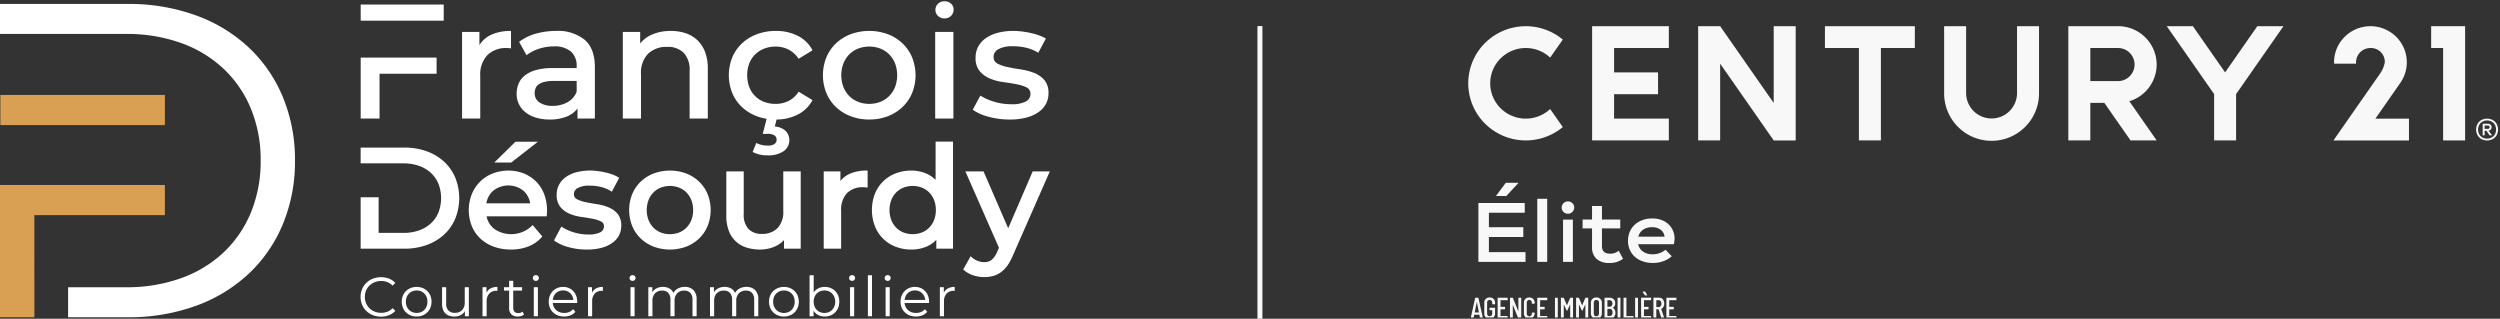 <svg xmlns="http://www.w3.org/2000/svg" xmlns:xlink="http://www.w3.org/1999/xlink" width="504" height="64.26" viewBox="0 0 504 64.26">
  <rect x="0" y="0" width="504" height="64.26" fill="#333333" stroke="none"/>
  <defs>
    <clipPath id="clip-path">
      <rect id="Rectangle_692" data-name="Rectangle 692" width="212" height="64" transform="translate(0 -0.26)" fill="none"/>
    </clipPath>
    <clipPath id="clip-path-2">
      <rect id="Rectangle_688" data-name="Rectangle 688" width="208" height="59" fill="#f8f8f8"/>
    </clipPath>
  </defs>
  <g id="Group_12" data-name="Group 12" transform="translate(-196 -8046.74)">
    <line id="Line_462" data-name="Line 462" y2="59" transform="translate(450 8052)" fill="none" stroke="#f8f8f8" stroke-width="1"/>
    <g id="Logo" transform="translate(196 8047)">
      <path id="Path_67657" data-name="Path 67657" d="M6.919,92.782H0V119.44H6.93v-6.08l-.008-14.5H33.239v-6.08Z" transform="translate(0 -55.744)" fill="#d9a053"/>
      <rect id="Rectangle_689" data-name="Rectangle 689" width="33.164" height="6.08" transform="translate(0.074 18.879)" fill="#d9a053"/>
      <g id="Group_9" data-name="Group 9">
        <g id="Group_8" data-name="Group 8" clip-path="url(#clip-path)">
          <path id="Path_67658" data-name="Path 67658" d="M57.041,20.148a28.854,28.854,0,0,0-6.872-10.015,30.961,30.961,0,0,0-10.69-6.5,39.617,39.617,0,0,0-13.788-2.3H0V7.38H25.331A32.358,32.358,0,0,1,36.56,9.23a24.526,24.526,0,0,1,8.579,5.233,23.261,23.261,0,0,1,5.479,8.076A27.017,27.017,0,0,1,52.55,32.915a27.013,27.013,0,0,1-1.932,10.376,23.241,23.241,0,0,1-5.479,8.076A24.5,24.5,0,0,1,36.56,56.6a32.339,32.339,0,0,1-11.229,1.85h-11.6V64.5H25.691a39.608,39.608,0,0,0,13.788-2.3,30.955,30.955,0,0,0,10.69-6.5,28.858,28.858,0,0,0,6.872-10.015,32.859,32.859,0,0,0,2.426-12.768,32.863,32.863,0,0,0-2.426-12.767" transform="translate(0 -0.8)" fill="#fff"/>
          <path id="Path_67659" data-name="Path 67659" d="M180.432,1.64h16.737V4.89H180.432Zm0,10.7h15.3v3.25h-11.5v9.028h-3.8Z" transform="translate(-107.717 -0.983)" fill="#fff"/>
          <path id="Path_67660" data-name="Path 67660" d="M234.811,32.571h-3.667V15.105h3.5v2.659a5.424,5.424,0,0,1,2.484-2.134,9.485,9.485,0,0,1,3.884-.722v3.513c-.156-.021-.3-.038-.434-.049s-.267-.016-.4-.016a5.327,5.327,0,0,0-3.934,1.428A5.707,5.707,0,0,0,234.811,24Z" transform="translate(-137.992 -8.932)" fill="#fff"/>
          <path id="Path_67661" data-name="Path 67661" d="M265.079,32.769a9.311,9.311,0,0,1-2.734-.378,6.275,6.275,0,0,1-2.1-1.067,4.644,4.644,0,0,1-1.8-3.743,5.27,5.27,0,0,1,.384-2.019,4.184,4.184,0,0,1,1.234-1.641,6.225,6.225,0,0,1,2.25-1.116,12.228,12.228,0,0,1,3.4-.41h4.834V22a3.759,3.759,0,0,0-1.15-2.922,4.97,4.97,0,0,0-3.451-1.051,9.681,9.681,0,0,0-3,.476,7.913,7.913,0,0,0-2.5,1.3l-1.5-2.692a9.853,9.853,0,0,1,3.334-1.642,14.723,14.723,0,0,1,4.1-.558,8.524,8.524,0,0,1,5.785,1.789q2.05,1.791,2.05,5.5V32.571h-3.5V30.536a5,5,0,0,1-2.2,1.642,9,9,0,0,1-3.434.591m5.468-7.781h-4.668a7.357,7.357,0,0,0-1.867.2,3.376,3.376,0,0,0-1.167.525,1.714,1.714,0,0,0-.6.788,2.76,2.76,0,0,0-.167.952,2.179,2.179,0,0,0,.967,1.871,4.524,4.524,0,0,0,2.667.689,6.01,6.01,0,0,0,2.968-.722,4.12,4.12,0,0,0,1.867-2.134Z" transform="translate(-154.29 -8.933)" fill="#fff"/>
          <path id="Path_67662" data-name="Path 67662" d="M321.259,14.909a9.27,9.27,0,0,1,2.967.459,6.31,6.31,0,0,1,2.368,1.412,6.412,6.412,0,0,1,1.55,2.38,9.45,9.45,0,0,1,.55,3.4V32.572h-3.668V22.985a5.021,5.021,0,0,0-1.184-3.66,4.5,4.5,0,0,0-3.351-1.2,5.3,5.3,0,0,0-3.834,1.379,5.487,5.487,0,0,0-1.433,4.137v8.93h-3.667V15.106h3.5v2.33a6.225,6.225,0,0,1,2.6-1.888,9.62,9.62,0,0,1,3.6-.64" transform="translate(-185.998 -8.933)" fill="#fff"/>
          <path id="Path_67663" data-name="Path 67663" d="M376.623,29.026a5.813,5.813,0,0,1-2.6.591,6.451,6.451,0,0,1-2.284-.394,5.106,5.106,0,0,1-1.817-1.149,5.333,5.333,0,0,1-1.2-1.822,6.937,6.937,0,0,1,0-4.826,5.164,5.164,0,0,1,1.2-1.806,5.435,5.435,0,0,1,1.817-1.149,6.215,6.215,0,0,1,2.284-.41,5.679,5.679,0,0,1,2.6.607,5.354,5.354,0,0,1,2.034,1.855l2.8-1.707a6.787,6.787,0,0,0-2.968-2.922,9.636,9.636,0,0,0-4.434-.985,10.654,10.654,0,0,0-3.8.657,9.039,9.039,0,0,0-3,1.839,8.225,8.225,0,0,0-1.967,2.823,9.671,9.671,0,0,0,0,7.223,8.229,8.229,0,0,0,1.967,2.823,9.032,9.032,0,0,0,3,1.839,9.88,9.88,0,0,0,1.96.511l-.793,3.035h.967a2.442,2.442,0,0,1,1.4.312.981.981,0,0,1,.433.837,1.068,1.068,0,0,1-.417.886,2.268,2.268,0,0,1-1.384.329,5.143,5.143,0,0,1-2.3-.525l-.733,1.806a6.262,6.262,0,0,0,3.034.689,5.5,5.5,0,0,0,3.184-.821,2.706,2.706,0,0,0,.467-4.071,3.475,3.475,0,0,0-2.217-.92l.359-1.415a9.437,9.437,0,0,0,4.275-1,6.924,6.924,0,0,0,2.968-2.906l-2.8-1.707a5.147,5.147,0,0,1-2.034,1.871" transform="translate(-217.656 -8.933)" fill="#fff"/>
          <path id="Path_67664" data-name="Path 67664" d="M420.994,32.769a10.311,10.311,0,0,1-3.717-.657,8.878,8.878,0,0,1-2.967-1.839,8.33,8.33,0,0,1-1.951-2.823,9.666,9.666,0,0,1,0-7.223A8.328,8.328,0,0,1,414.31,17.4a8.878,8.878,0,0,1,2.967-1.839,10.9,10.9,0,0,1,7.452,0,8.921,8.921,0,0,1,2.951,1.839,8.339,8.339,0,0,1,1.951,2.823,9.67,9.67,0,0,1,0,7.223,8.34,8.34,0,0,1-1.951,2.823,8.921,8.921,0,0,1-2.951,1.839,10.277,10.277,0,0,1-3.734.657m0-3.152a5.994,5.994,0,0,0,2.234-.41,5.17,5.17,0,0,0,1.784-1.165,5.471,5.471,0,0,0,1.184-1.822,6.75,6.75,0,0,0,0-4.761,5.481,5.481,0,0,0-1.184-1.822,5.17,5.17,0,0,0-1.784-1.165,6.283,6.283,0,0,0-4.467,0,5.164,5.164,0,0,0-1.784,1.165,5.482,5.482,0,0,0-1.184,1.822,6.756,6.756,0,0,0,0,4.761,5.472,5.472,0,0,0,1.184,1.822,5.164,5.164,0,0,0,1.784,1.165,5.989,5.989,0,0,0,2.233.41" transform="translate(-245.758 -8.933)" fill="#fff"/>
          <rect id="Rectangle_690" data-name="Rectangle 690" width="3.668" height="17.465" transform="translate(188.536 6.173)" fill="#fff"/>
          <path id="Path_67665" data-name="Path 67665" d="M494.047,32.769a15.859,15.859,0,0,1-4.251-.558,9.838,9.838,0,0,1-3.184-1.412l1.534-2.856a10.9,10.9,0,0,0,2.817,1.247,11.659,11.659,0,0,0,3.351.493,6.074,6.074,0,0,0,3.017-.558,1.726,1.726,0,0,0,.917-1.543,1.362,1.362,0,0,0-.817-1.3,7.779,7.779,0,0,0-2.051-.64q-1.234-.23-2.667-.427a10.381,10.381,0,0,1-2.667-.722A5.4,5.4,0,0,1,488,23a4.077,4.077,0,0,1-.816-2.708,4.613,4.613,0,0,1,.533-2.232,4.952,4.952,0,0,1,1.534-1.691,7.537,7.537,0,0,1,2.4-1.083,12.078,12.078,0,0,1,3.134-.377,14.362,14.362,0,0,1,1.784.115q.916.115,1.784.312a13.656,13.656,0,0,1,1.634.476,7.917,7.917,0,0,1,1.367.64l-1.534,2.856a8.57,8.57,0,0,0-2.534-1.034A11.755,11.755,0,0,0,494.747,18a5.83,5.83,0,0,0-2.968.591,1.761,1.761,0,0,0-.967,1.543,1.444,1.444,0,0,0,.817,1.379,8.112,8.112,0,0,0,2.05.689q1.233.263,2.667.476a11.933,11.933,0,0,1,2.667.706,5.193,5.193,0,0,1,2.05,1.445,3.959,3.959,0,0,1,.817,2.659,4.433,4.433,0,0,1-.55,2.2,4.862,4.862,0,0,1-1.584,1.674,7.89,7.89,0,0,1-2.467,1.051,13.282,13.282,0,0,1-3.234.361" transform="translate(-290.505 -8.933)" fill="#fff"/>
          <path id="Path_67666" data-name="Path 67666" d="M197.2,76.395a10.394,10.394,0,0,0-3.5-2.082,13.2,13.2,0,0,0-4.512-.741h-8.791v3.184h8.619a9.343,9.343,0,0,1,3.156.505,6.94,6.94,0,0,1,2.395,1.423,6.215,6.215,0,0,1,1.522,2.2,8.063,8.063,0,0,1,0,5.762,6.215,6.215,0,0,1-1.522,2.2,6.94,6.94,0,0,1-2.395,1.423,9.343,9.343,0,0,1-3.156.505h-4.992V83.59h-3.626V93.958h8.791a13.2,13.2,0,0,0,4.512-.74,10.394,10.394,0,0,0,3.5-2.082,9.29,9.29,0,0,0,2.268-3.223,11.094,11.094,0,0,0,0-8.295,9.3,9.3,0,0,0-2.268-3.223" transform="translate(-107.694 -44.082)" fill="#fff"/>
          <path id="Path_67667" data-name="Path 67667" d="M256.05,70.644h-4.517l-4.263,4.186h3.419Z" transform="translate(-147.619 -42.328)" fill="#fff"/>
          <path id="Path_67668" data-name="Path 67668" d="M248.087,87.368a7.418,7.418,0,0,0-2.471-1.642,8.73,8.73,0,0,0-6.322.014,7.451,7.451,0,0,0-4.188,4.175,8.814,8.814,0,0,0,0,6.4,7.207,7.207,0,0,0,1.722,2.522,7.893,7.893,0,0,0,2.687,1.64,9.982,9.982,0,0,0,3.493.583,9.455,9.455,0,0,0,3.569-.643,6.842,6.842,0,0,0,2.652-1.88l.1-.113-1.947-2.3-.136.145a6.037,6.037,0,0,1-7.572.655,4.307,4.307,0,0,1-1.589-2.563H250.2l.02-.154c.02-.156.034-.327.045-.513s.014-.345.014-.482a9.175,9.175,0,0,0-.571-3.3,7.317,7.317,0,0,0-1.618-2.551m-1.206,4.384h-8.835a4.282,4.282,0,0,1,1.416-2.569,4.9,4.9,0,0,1,6.028.014,4.206,4.206,0,0,1,1.391,2.555" transform="translate(-139.998 -51.014)" fill="#fff"/>
          <path id="Path_67669" data-name="Path 67669" d="M288.1,92.535a10.323,10.323,0,0,0-2.337-.626c-.813-.123-1.583-.262-2.286-.413a6.754,6.754,0,0,1-1.72-.585,1.088,1.088,0,0,1-.61-1.047,1.363,1.363,0,0,1,.75-1.2,4.831,4.831,0,0,1,2.463-.489,9.873,9.873,0,0,1,2.143.239,7.176,7.176,0,0,1,2.129.88l.16.1,1.486-2.8-.141-.086a7,7,0,0,0-1.209-.573,11.953,11.953,0,0,0-1.428-.421c-.5-.115-1.022-.207-1.554-.275a11.2,11.2,0,0,0-4.3.234,6.639,6.639,0,0,0-2.124.971,4.488,4.488,0,0,0-1.373,1.534,4.248,4.248,0,0,0-.48,2.029,3.767,3.767,0,0,0,.744,2.473,4.844,4.844,0,0,0,1.832,1.351,9.055,9.055,0,0,0,2.343.643c.816.113,1.585.238,2.288.371a6.492,6.492,0,0,1,1.718.541,1.018,1.018,0,0,1,.608.974,1.333,1.333,0,0,1-.706,1.2,5.051,5.051,0,0,1-2.506.461,9.8,9.8,0,0,1-2.834-.422,9.2,9.2,0,0,1-2.381-1.066l-.163-.107-1.482,2.794.121.09a8.65,8.65,0,0,0,2.8,1.259,13.736,13.736,0,0,0,3.709.493,11.521,11.521,0,0,0,2.829-.32,6.943,6.943,0,0,0,2.18-.941,4.4,4.4,0,0,0,1.42-1.52,4.09,4.09,0,0,0,.5-2,3.665,3.665,0,0,0-.745-2.431,4.667,4.667,0,0,0-1.834-1.309" transform="translate(-165.444 -51.01)" fill="#fff"/>
          <path id="Path_67670" data-name="Path 67670" d="M328.828,87.365a7.881,7.881,0,0,0-2.6-1.639,9.46,9.46,0,0,0-6.546,0,7.841,7.841,0,0,0-2.613,1.64,7.471,7.471,0,0,0-1.721,2.52,8.7,8.7,0,0,0,0,6.432,7.479,7.479,0,0,0,1.721,2.52,7.838,7.838,0,0,0,2.613,1.64,9.46,9.46,0,0,0,6.546,0,7.878,7.878,0,0,0,2.6-1.639,7.493,7.493,0,0,0,1.72-2.52,8.7,8.7,0,0,0,0-6.432,7.491,7.491,0,0,0-1.72-2.52m-1.2,5.736a5.382,5.382,0,0,1-.361,2.011,4.629,4.629,0,0,1-.982,1.531,4.29,4.29,0,0,1-1.476.976,5.2,5.2,0,0,1-3.715,0,4.3,4.3,0,0,1-1.476-.976,4.623,4.623,0,0,1-.982-1.531,5.781,5.781,0,0,1,0-4.02,4.633,4.633,0,0,1,.982-1.531,4.3,4.3,0,0,1,1.476-.976,5.172,5.172,0,0,1,3.715,0,4.3,4.3,0,0,1,1.476.976,4.637,4.637,0,0,1,.982,1.531,5.388,5.388,0,0,1,.361,2.01" transform="translate(-187.893 -51.014)" fill="#fff"/>
          <path id="Path_67671" data-name="Path 67671" d="M374.81,93.53a4.716,4.716,0,0,1-1.167,3.482,4.294,4.294,0,0,1-3.135,1.152,3.6,3.6,0,0,1-2.715-.991,4.3,4.3,0,0,1-.956-3.07V85.57h-3.511v8.9a8.538,8.538,0,0,0,.485,3.025,5.518,5.518,0,0,0,3.555,3.41,8.875,8.875,0,0,0,2.769.41,7.34,7.34,0,0,0,2.9-.572,5.68,5.68,0,0,0,1.922-1.334v1.734h3.368V85.57H374.81Z" transform="translate(-216.902 -51.271)" fill="#fff"/>
          <path id="Path_67672" data-name="Path 67672" d="M417.317,85.786a4.953,4.953,0,0,0-1.89,1.456v-1.93h-3.368v15.578h3.511V93.244a4.87,4.87,0,0,1,1.184-3.555,4.407,4.407,0,0,1,3.263-1.192q.165,0,.33.014c.112.009.233.023.364.042l.2.028v-3.44h-.176a8.286,8.286,0,0,0-3.418.645" transform="translate(-245.997 -51.014)" fill="#fff"/>
          <path id="Path_67673" data-name="Path 67673" d="M449.005,78.287a6.055,6.055,0,0,0-2.011-1.333,7.6,7.6,0,0,0-2.867-.542,8.668,8.668,0,0,0-3.18.57,7.271,7.271,0,0,0-4.176,4.118,9.149,9.149,0,0,0,0,6.529,7.24,7.24,0,0,0,4.176,4.133,8.678,8.678,0,0,0,3.18.57,7.8,7.8,0,0,0,3-.571,5.81,5.81,0,0,0,2.024-1.394v1.794h3.368V70.573h-3.511Zm-.3,4.075a5.779,5.779,0,0,1,0,4.02,4.623,4.623,0,0,1-.983,1.531,4.271,4.271,0,0,1-1.475.976,5.192,5.192,0,0,1-3.715,0,4.287,4.287,0,0,1-1.477-.976,4.611,4.611,0,0,1-.982-1.531,5.773,5.773,0,0,1,0-4.02,4.609,4.609,0,0,1,.981-1.531,4.281,4.281,0,0,1,1.477-.976,5.171,5.171,0,0,1,3.715,0,4.281,4.281,0,0,1,1.475.976,4.625,4.625,0,0,1,.982,1.531" transform="translate(-260.39 -42.285)" fill="#fff"/>
          <path id="Path_67674" data-name="Path 67674" d="M495.845,85.569l-4.938,11.465-4.966-11.465h-3.659l6.767,15.4-.342.76a4.409,4.409,0,0,1-1.126,1.665,2.351,2.351,0,0,1-1.5.463,3.657,3.657,0,0,1-1.383-.273,3.822,3.822,0,0,1-1.194-.766l-.164-.156-1.5,2.666.1.093a5.17,5.17,0,0,0,1.887,1.082,7.133,7.133,0,0,0,2.253.367,6.875,6.875,0,0,0,1.768-.22,4.848,4.848,0,0,0,1.565-.742,5.99,5.99,0,0,0,1.347-1.371,10.33,10.33,0,0,0,1.138-2.122l7.4-16.846Z" transform="translate(-287.657 -51.27)" fill="#fff"/>
          <path id="Path_67675" data-name="Path 67675" d="M469.77,3.454a1.812,1.812,0,0,1-1.309-.5,1.631,1.631,0,0,1-.521-1.226A1.633,1.633,0,0,1,468.461.5,1.814,1.814,0,0,1,469.77,0a1.87,1.87,0,0,1,1.309.475,1.558,1.558,0,0,1,.521,1.2,1.725,1.725,0,0,1-.509,1.264,1.778,1.778,0,0,1-1.321.513" transform="translate(-279.358 0)" fill="#fff"/>
          <path id="Path_67676" data-name="Path 67676" d="M184.487,146.715a4.351,4.351,0,0,1-1.636-.3,3.982,3.982,0,0,1-1.3-.83,3.815,3.815,0,0,1-.862-1.259,4.173,4.173,0,0,1,0-3.176,3.823,3.823,0,0,1,.862-1.259,3.965,3.965,0,0,1,1.305-.83,4.63,4.63,0,0,1,3.255-.011,3.329,3.329,0,0,1,1.266.869l-.549.546a3.017,3.017,0,0,0-1.053-.713,3.4,3.4,0,0,0-1.244-.223,3.457,3.457,0,0,0-1.311.245,3.23,3.23,0,0,0-1.047.674,3.039,3.039,0,0,0-.689,1.014,3.423,3.423,0,0,0,0,2.552,3.028,3.028,0,0,0,.689,1.014,3.224,3.224,0,0,0,1.047.674,3.458,3.458,0,0,0,1.311.245,3.391,3.391,0,0,0,1.244-.223,2.957,2.957,0,0,0,1.053-.724l.549.546a3.366,3.366,0,0,1-1.271.875,4.357,4.357,0,0,1-1.619.3" transform="translate(-107.683 -83.14)" fill="#fff"/>
          <path id="Path_67677" data-name="Path 67677" d="M203.977,149.624a3.153,3.153,0,0,1-1.2-.223,2.9,2.9,0,0,1-.952-.618,2.769,2.769,0,0,1-.627-.947,3.329,3.329,0,0,1,0-2.4,2.788,2.788,0,0,1,.627-.942,2.907,2.907,0,0,1,.952-.618,3.34,3.34,0,0,1,2.4,0,2.907,2.907,0,0,1,.952.618,2.783,2.783,0,0,1,.627.942,3.329,3.329,0,0,1,0,2.4,2.764,2.764,0,0,1-.627.947,2.9,2.9,0,0,1-.952.618,3.152,3.152,0,0,1-1.2.223m0-.724a2.284,2.284,0,0,0,.868-.162,1.986,1.986,0,0,0,.689-.463,2.121,2.121,0,0,0,.454-.719,2.515,2.515,0,0,0,.162-.919,2.549,2.549,0,0,0-.162-.931,2.062,2.062,0,0,0-.454-.713,2.04,2.04,0,0,0-.689-.457,2.291,2.291,0,0,0-.868-.161,2.258,2.258,0,0,0-.857.161,2.037,2.037,0,0,0-.689.457,2.129,2.129,0,0,0-.459.713,2.468,2.468,0,0,0-.168.931,2.435,2.435,0,0,0,.168.919,2.191,2.191,0,0,0,.459.719,1.983,1.983,0,0,0,.689.463,2.25,2.25,0,0,0,.857.162" transform="translate(-119.981 -86.072)" fill="#fff"/>
          <path id="Path_67678" data-name="Path 67678" d="M223.627,149.708a3.2,3.2,0,0,1-1.03-.156,2.037,2.037,0,0,1-.784-.474,2.155,2.155,0,0,1-.5-.785,3.078,3.078,0,0,1-.179-1.1v-3.4h.829V147.1a1.907,1.907,0,0,0,.459,1.4,1.751,1.751,0,0,0,1.3.463,1.935,1.935,0,0,0,1.445-.546,2.113,2.113,0,0,0,.538-1.549v-3.075h.829v5.861h-.8v-1.036a2.129,2.129,0,0,1-.857.808,2.655,2.655,0,0,1-1.249.284" transform="translate(-132.013 -86.155)" fill="#fff"/>
          <path id="Path_67679" data-name="Path 67679" d="M242.2,149.569h-.829v-5.861h.8v1.114a1.944,1.944,0,0,1,.835-.869,2.824,2.824,0,0,1,1.361-.3v.8l-.1-.006-.089-.006a1.892,1.892,0,0,0-1.445.558,2.212,2.212,0,0,0-.527,1.582Z" transform="translate(-144.095 -86.072)" fill="#fff"/>
          <path id="Path_67680" data-name="Path 67680" d="M255.748,142.565h-1.781v3.454a1.118,1.118,0,0,0,.258.8.982.982,0,0,0,.751.273,1.561,1.561,0,0,0,.482-.072,1.034,1.034,0,0,0,.392-.228l.28.59a1.377,1.377,0,0,1-.56.312,2.393,2.393,0,0,1-.683.1,1.755,1.755,0,0,1-1.294-.451,1.721,1.721,0,0,1-.454-1.276v-3.5H252.1v-.691h1.042v-1.282h.829v1.282h1.781Z" transform="translate(-150.5 -84.239)" fill="#fff"/>
          <path id="Path_67681" data-name="Path 67681" d="M267.158,138.889a.6.6,0,0,1-.432-.168.549.549,0,0,1-.173-.412.555.555,0,0,1,.173-.407.588.588,0,0,1,.432-.173.611.611,0,0,1,.431.162.532.532,0,0,1,.174.407.567.567,0,0,1-.174.418.588.588,0,0,1-.431.173m-.414,1.27h.829v5.861h-.829Z" transform="translate(-159.131 -82.523)" fill="#fff"/>
          <path id="Path_67682" data-name="Path 67682" d="M277.607,149.624a3.453,3.453,0,0,1-1.266-.223,2.913,2.913,0,0,1-.981-.618,2.725,2.725,0,0,1-.633-.947,3.149,3.149,0,0,1-.224-1.2,3.209,3.209,0,0,1,.218-1.2,2.844,2.844,0,0,1,.6-.942,2.768,2.768,0,0,1,.913-.618,2.926,2.926,0,0,1,1.154-.223,2.959,2.959,0,0,1,1.149.217,2.667,2.667,0,0,1,.9.613,2.818,2.818,0,0,1,.594.942,3.326,3.326,0,0,1,.213,1.215v.123l-.011.133h-4.918a2.164,2.164,0,0,0,.218.814,2.108,2.108,0,0,0,.487.635,2.141,2.141,0,0,0,.712.412,2.658,2.658,0,0,0,.891.145,2.592,2.592,0,0,0,1-.19,2,2,0,0,0,.784-.579l.47.535a2.519,2.519,0,0,1-.98.713,3.329,3.329,0,0,1-1.294.245m1.86-3.343a2.111,2.111,0,0,0-.207-.774,2.15,2.15,0,0,0-.442-.607,1.887,1.887,0,0,0-.633-.4,2.2,2.2,0,0,0-.79-.139,2.152,2.152,0,0,0-.784.139,2.014,2.014,0,0,0-.633.39,1.932,1.932,0,0,0-.443.607,2.42,2.42,0,0,0-.213.78Z" transform="translate(-163.877 -86.072)" fill="#fff"/>
          <path id="Path_67683" data-name="Path 67683" d="M294.986,149.569h-.829v-5.861h.8v1.114a1.944,1.944,0,0,1,.835-.869,2.824,2.824,0,0,1,1.361-.3v.8l-.1-.006-.089-.006a1.892,1.892,0,0,0-1.445.558,2.212,2.212,0,0,0-.527,1.582Z" transform="translate(-175.61 -86.072)" fill="#fff"/>
          <path id="Path_67684" data-name="Path 67684" d="M315.528,138.889a.6.6,0,0,1-.431-.168.549.549,0,0,1-.174-.412.556.556,0,0,1,.174-.407.587.587,0,0,1,.431-.173.611.611,0,0,1,.432.162.533.533,0,0,1,.174.407.568.568,0,0,1-.174.418.588.588,0,0,1-.432.173m-.414,1.27h.829v5.861h-.829Z" transform="translate(-188.007 -82.523)" fill="#fff"/>
          <path id="Path_67685" data-name="Path 67685" d="M331.68,143.652a2.374,2.374,0,0,1,1.725.629,2.52,2.52,0,0,1,.65,1.889v3.4h-.829v-3.309a1.97,1.97,0,0,0-.437-1.4,1.615,1.615,0,0,0-1.232-.462,1.883,1.883,0,0,0-1.423.546,2.139,2.139,0,0,0-.527,1.549v3.075h-.829v-3.309a1.968,1.968,0,0,0-.437-1.4,1.629,1.629,0,0,0-1.243-.462,1.885,1.885,0,0,0-1.423.546,2.14,2.14,0,0,0-.526,1.549v3.075h-.829v-5.861h.8v1.036a2.128,2.128,0,0,1,.863-.808,2.743,2.743,0,0,1,1.277-.284,2.6,2.6,0,0,1,1.288.306,1.887,1.887,0,0,1,.818.92,2.243,2.243,0,0,1,.918-.9,2.886,2.886,0,0,1,1.4-.329" transform="translate(-193.617 -86.072)" fill="#fff"/>
          <path id="Path_67686" data-name="Path 67686" d="M362.538,143.652a2.374,2.374,0,0,1,1.725.629,2.52,2.52,0,0,1,.65,1.889v3.4h-.829v-3.309a1.97,1.97,0,0,0-.437-1.4,1.615,1.615,0,0,0-1.232-.462,1.883,1.883,0,0,0-1.423.546,2.14,2.14,0,0,0-.527,1.549v3.075h-.829v-3.309a1.969,1.969,0,0,0-.437-1.4,1.629,1.629,0,0,0-1.243-.462,1.885,1.885,0,0,0-1.423.546,2.14,2.14,0,0,0-.526,1.549v3.075h-.829v-5.861h.8v1.036a2.128,2.128,0,0,1,.863-.808,2.743,2.743,0,0,1,1.277-.284,2.6,2.6,0,0,1,1.288.306,1.887,1.887,0,0,1,.818.92,2.243,2.243,0,0,1,.918-.9,2.886,2.886,0,0,1,1.4-.329" transform="translate(-212.039 -86.072)" fill="#fff"/>
          <path id="Path_67687" data-name="Path 67687" d="M387.7,149.624a3.153,3.153,0,0,1-1.2-.223,2.9,2.9,0,0,1-.952-.618,2.77,2.77,0,0,1-.628-.947,3.329,3.329,0,0,1,0-2.4,2.789,2.789,0,0,1,.628-.942,2.906,2.906,0,0,1,.952-.618,3.34,3.34,0,0,1,2.4,0,2.9,2.9,0,0,1,.952.618,2.782,2.782,0,0,1,.627.942,3.329,3.329,0,0,1,0,2.4,2.763,2.763,0,0,1-.627.947,2.9,2.9,0,0,1-.952.618,3.152,3.152,0,0,1-1.2.223m0-.724a2.284,2.284,0,0,0,.868-.162,1.986,1.986,0,0,0,.689-.463,2.122,2.122,0,0,0,.454-.719,2.515,2.515,0,0,0,.162-.919,2.549,2.549,0,0,0-.162-.931,2.063,2.063,0,0,0-.454-.713,2.04,2.04,0,0,0-.689-.457,2.292,2.292,0,0,0-.868-.161,2.258,2.258,0,0,0-.857.161,2.038,2.038,0,0,0-.689.457,2.128,2.128,0,0,0-.459.713,2.468,2.468,0,0,0-.168.931,2.435,2.435,0,0,0,.168.919,2.19,2.19,0,0,0,.459.719,1.983,1.983,0,0,0,.689.463,2.25,2.25,0,0,0,.857.162" transform="translate(-229.663 -86.072)" fill="#fff"/>
          <path id="Path_67688" data-name="Path 67688" d="M405.788,146.053h-.8v-8.268h.829v3.488a2.361,2.361,0,0,1,.947-.853,2.843,2.843,0,0,1,1.271-.284,3.112,3.112,0,0,1,1.176.217,2.729,2.729,0,0,1,1.546,1.549,3.218,3.218,0,0,1,.224,1.22,3.176,3.176,0,0,1-.224,1.215,2.873,2.873,0,0,1-.616.942,2.734,2.734,0,0,1-.93.612,3.106,3.106,0,0,1-1.176.218,2.82,2.82,0,0,1-1.3-.3,2.361,2.361,0,0,1-.947-.88Zm2.2-.669a2.252,2.252,0,0,0,.857-.162,1.983,1.983,0,0,0,.689-.463,2.2,2.2,0,0,0,.459-.719,2.434,2.434,0,0,0,.168-.919,2.467,2.467,0,0,0-.168-.931,2.134,2.134,0,0,0-.459-.713,2.037,2.037,0,0,0-.689-.457,2.259,2.259,0,0,0-.857-.161,2.291,2.291,0,0,0-.868.161,2.032,2.032,0,0,0-.689.457,2.056,2.056,0,0,0-.454.713,2.549,2.549,0,0,0-.163.931,2.515,2.515,0,0,0,.163.919,2.115,2.115,0,0,0,.454.719,1.978,1.978,0,0,0,.689.463,2.284,2.284,0,0,0,.868.162" transform="translate(-241.778 -82.556)" fill="#fff"/>
          <path id="Path_67689" data-name="Path 67689" d="M425.362,138.889a.6.6,0,0,1-.431-.168.548.548,0,0,1-.174-.412.554.554,0,0,1,.174-.407.587.587,0,0,1,.431-.173.612.612,0,0,1,.432.162.533.533,0,0,1,.173.407.568.568,0,0,1-.173.418.589.589,0,0,1-.432.173m-.414,1.27h.829v5.861h-.829Z" transform="translate(-253.578 -82.523)" fill="#fff"/>
          <rect id="Rectangle_691" data-name="Rectangle 691" width="0.829" height="8.268" transform="translate(174.966 55.229)" fill="#fff"/>
          <path id="Path_67690" data-name="Path 67690" d="M443.153,138.889a.6.6,0,0,1-.431-.168.549.549,0,0,1-.174-.412.556.556,0,0,1,.174-.407.587.587,0,0,1,.431-.173.611.611,0,0,1,.432.162.533.533,0,0,1,.174.407.568.568,0,0,1-.174.418.588.588,0,0,1-.432.173m-.414,1.27h.829v5.861h-.829Z" transform="translate(-264.199 -82.523)" fill="#fff"/>
          <path id="Path_67691" data-name="Path 67691" d="M453.6,149.624a3.455,3.455,0,0,1-1.266-.223,2.915,2.915,0,0,1-.98-.618,2.72,2.72,0,0,1-.633-.947,3.15,3.15,0,0,1-.224-1.2,3.208,3.208,0,0,1,.218-1.2,2.845,2.845,0,0,1,.605-.942,2.771,2.771,0,0,1,.913-.618,2.93,2.93,0,0,1,1.154-.223,2.96,2.96,0,0,1,1.149.217,2.667,2.667,0,0,1,.9.613,2.818,2.818,0,0,1,.594.942,3.326,3.326,0,0,1,.213,1.215v.123l-.011.133h-4.919a2.158,2.158,0,0,0,.219.814,2.108,2.108,0,0,0,.487.635,2.139,2.139,0,0,0,.711.412,2.663,2.663,0,0,0,.891.145,2.593,2.593,0,0,0,1-.19,2,2,0,0,0,.784-.579l.471.535a2.519,2.519,0,0,1-.98.713,3.33,3.33,0,0,1-1.294.245m1.86-3.343a2.1,2.1,0,0,0-.208-.774,2.131,2.131,0,0,0-.442-.607,1.884,1.884,0,0,0-.634-.4,2.2,2.2,0,0,0-.789-.139,2.152,2.152,0,0,0-.784.139,2.014,2.014,0,0,0-.633.39,1.926,1.926,0,0,0-.442.607,2.431,2.431,0,0,0-.213.78Z" transform="translate(-268.945 -86.072)" fill="#fff"/>
          <path id="Path_67692" data-name="Path 67692" d="M470.982,149.569h-.829v-5.861h.8v1.114a1.944,1.944,0,0,1,.835-.869,2.824,2.824,0,0,1,1.361-.3v.8l-.1-.006-.089-.006a1.892,1.892,0,0,0-1.445.558,2.212,2.212,0,0,0-.527,1.582Z" transform="translate(-280.679 -86.072)" fill="#fff"/>
        </g>
      </g>
    </g>
    <g id="Group_10" data-name="Group 10" transform="translate(492 8052)">
      <g id="Group_6" data-name="Group 6" transform="translate(0 -0.26)" clip-path="url(#clip-path-2)">
        <path id="Path_67626" data-name="Path 67626" d="M205.654,13.545a5.133,5.133,0,0,1-10.265,0V0h-4.432V13.545a9.564,9.564,0,0,0,19.128,0V0h-4.431Z" transform="translate(-95.019 0.279)" fill="#f8f8f8"/>
        <path id="Path_67627" data-name="Path 67627" d="M11.6,4.4a7.173,7.173,0,0,1,4.912,1.937L19.059,2.7A11.662,11.662,0,0,0,2.715,4.115a11.456,11.456,0,0,0,1.43,16.223,11.668,11.668,0,0,0,14.914,0L16.515,16.7a7.207,7.207,0,0,1-10.134-.3A7.078,7.078,0,0,1,6.688,6.334,7.2,7.2,0,0,1,11.6,4.4Z" transform="translate(0 0.279)" fill="#f8f8f8"/>
        <path id="Path_67628" data-name="Path 67628" d="M107.486,15.48,96.689,0H92.258v23.03h4.431V7.554l10.8,15.478h4.431V0h-4.431Z" transform="translate(-45.907 0.279)" fill="#f8f8f8"/>
        <path id="Path_67629" data-name="Path 67629" d="M143.127,0V4.4h6.848V23.032h4.431V4.4h6.848V0Z" transform="translate(-71.219 0.279)" fill="#f8f8f8"/>
        <path id="Path_67630" data-name="Path 67630" d="M386.38,0V4.4h2.413V23.032h4.431V0Z" transform="translate(-192.259 0.279)" fill="#f8f8f8"/>
        <path id="Path_67631" data-name="Path 67631" d="M49.7,0v23.03H65.167v-4.4H54.129V13.716h8.863v-4.4H54.129V4.4H65.167V0Z" transform="translate(-24.729 0.279)" fill="#f8f8f8"/>
        <path id="Path_67632" data-name="Path 67632" d="M258.6,7.733A7.769,7.769,0,0,0,250.808,0H240.791v23.03h4.431V15.465h2.829l5.278,7.567H258.6l-5.513-7.9A7.753,7.753,0,0,0,258.6,7.733m-7.79,3.334h-5.585V4.4h5.585a3.333,3.333,0,1,1,0,6.667Z" transform="translate(-119.815 0.279)" fill="#f8f8f8"/>
        <path id="Path_67633" data-name="Path 67633" d="M298.544,0l-6.5,9.314L285.55,0h-5.268l9.549,13.69v9.34h4.431v-9.34L303.811,0Z" transform="translate(-139.466 0.279)" fill="#f8f8f8"/>
        <path id="Path_67634" data-name="Path 67634" d="M360.6,11.507l.115-.165a7.246,7.246,0,0,0-1.992-10.1,7.368,7.368,0,0,0-10.179,1.977,7.24,7.24,0,0,0-1.249,4.064c0,.091,0,.181.006.271h4.439c-.009-.089-.013-.18-.013-.271a2.9,2.9,0,0,1,2.9-2.882,2.8,2.8,0,0,1,2.9,2.685c0,.066,0,.132,0,.2a5.708,5.708,0,0,1-.934,2.238c-.248.359-9.426,13.513-9.426,13.513H362.4v-4.4h-6.768Z" transform="translate(-172.75 0.28)" fill="#f8f8f8"/>
        <path id="Path_67635" data-name="Path 67635" d="M407.762,37.656a2.017,2.017,0,0,1,.791.78,2.4,2.4,0,0,1,0,2.282,2.035,2.035,0,0,1-.791.781,2.464,2.464,0,0,1-2.27,0,2.038,2.038,0,0,1-.791-.781,2.4,2.4,0,0,1,0-2.282,2.02,2.02,0,0,1,.791-.78,2.461,2.461,0,0,1,2.27,0m-.2,3.515a1.651,1.651,0,0,0,.646-.645,2.057,2.057,0,0,0,0-1.9,1.66,1.66,0,0,0-.646-.643,1.863,1.863,0,0,0-.934-.233,1.9,1.9,0,0,0-.938.233,1.612,1.612,0,0,0-.644.643,2.072,2.072,0,0,0,0,1.9,1.6,1.6,0,0,0,.644.645,1.89,1.89,0,0,0,.938.233A1.863,1.863,0,0,0,407.561,41.171Zm-.187-1.608a.721.721,0,0,1-.445.233l.706.953h-.494l-.659-.936h-.349v.936h-.393V38.4h1.008a.84.84,0,0,1,.572.191.646.646,0,0,1,.215.508.69.69,0,0,1-.161.468Zm-1.24-.122h.614c.255,0,.384-.115.384-.346a.3.3,0,0,0-.1-.248.418.418,0,0,0-.282-.086h-.614Z" transform="translate(-201.232 -18.46)" fill="#f8f8f8"/>
        <path id="Path_67636" data-name="Path 67636" d="M13.568,77.29v1.967H4.07V67.389h9.344v1.967H6.188v2.916h6.936v1.967H6.188V77.29ZM9.587,63.32h2.579L9.69,65.982H7.606Z" transform="translate(-2.025 -31.465)" fill="#f8f8f8"/>
        <rect id="Rectangle_687" data-name="Rectangle 687" width="1.999" height="12.716" transform="translate(13.917 35.076)" fill="#f8f8f8"/>
        <path id="Path_67637" data-name="Path 67637" d="M37.859,72.961a1.2,1.2,0,0,1-.367-.89,1.185,1.185,0,0,1,.367-.873,1.284,1.284,0,0,1,1.793,0,1.187,1.187,0,0,1,.368.873,1.271,1.271,0,0,1-2.161.89Zm1.887,10.062H37.765V74.5h1.981Z" transform="translate(-18.655 -35.232)" fill="#f8f8f8"/>
        <path id="Path_67638" data-name="Path 67638" d="M54.038,83.334a4.308,4.308,0,0,1-2.751.848,3.7,3.7,0,0,1-2.6-.831,3.126,3.126,0,0,1-.9-2.424V77.214h-1.9v-1.78h1.9V72.7h2v2.73h3.69v1.78h-3.69v3.577q0,1.526,1.657,1.526a2.708,2.708,0,0,0,1.725-.593Z" transform="translate(-22.834 -36.17)" fill="#f8f8f8"/>
        <path id="Path_67639" data-name="Path 67639" d="M67.144,84.414a3.3,3.3,0,0,0,1.939.543,4.145,4.145,0,0,0,1.4-.237,3.675,3.675,0,0,0,1.179-.679l1.264,1.306a5.114,5.114,0,0,1-1.7,1,6.09,6.09,0,0,1-2.093.357,5.926,5.926,0,0,1-2.587-.543,4.224,4.224,0,0,1-1.786-1.56,4.312,4.312,0,0,1-.649-2.373,4.4,4.4,0,0,1,.615-2.323,4.256,4.256,0,0,1,1.725-1.594A5.447,5.447,0,0,1,69,77.734a4.912,4.912,0,0,1,2.434.568,3.88,3.88,0,0,1,2.058,3.45,4.716,4.716,0,0,1-.043.576c-.029.226-.059.423-.093.593H66.162a2.361,2.361,0,0,0,.982,1.491M67.153,80a2.392,2.392,0,0,0-.956,1.4h5.278a1.942,1.942,0,0,0-.752-1.365,2.756,2.756,0,0,0-1.777-.534,3.062,3.062,0,0,0-1.794.5" transform="translate(-31.901 -38.691)" fill="#f8f8f8"/>
        <path id="Path_67640" data-name="Path 67640" d="M2.853,113.914l-.133-.688a.021.021,0,0,0-.009-.018.04.04,0,0,0-.021-.006H1.719a.039.039,0,0,0-.021.006.023.023,0,0,0-.009.018l-.139.688a.056.056,0,0,1-.059.054H1.026a.052.052,0,0,1-.045-.018.052.052,0,0,1-.01-.048l.9-4.069a.062.062,0,0,1,.066-.054h.531a.057.057,0,0,1,.066.048v.006l.91,4.069v.012a.047.047,0,0,1-.041.054H2.919a.062.062,0,0,1-.066-.054M1.81,112.747h.8q.018,0,.018-.024l-.4-2.046c0-.012-.008-.018-.012-.018s-.008.005-.012.018l-.41,2.046q0,.024.018.024" transform="translate(-0.482 -54.757)" fill="#f8f8f8"/>
        <path id="Path_67641" data-name="Path 67641" d="M6.731,113.68a1.006,1.006,0,0,1-.3-.759v-2.19a1,1,0,0,1,.3-.76,1.087,1.087,0,0,1,.787-.287,1.1,1.1,0,0,1,.79.287,1.008,1.008,0,0,1,.3.766v.251a.053.053,0,0,1-.046.06H8.091a.053.053,0,0,1-.06-.045.079.079,0,0,1,0-.015v-.263a.553.553,0,0,0-.141-.395.536.536,0,0,0-.742,0,.553.553,0,0,0-.142.395v2.2a.55.55,0,0,0,.142.394.535.535,0,0,0,.742,0,.549.549,0,0,0,.141-.394v-.658a.022.022,0,0,0-.018-.024H7.548a.053.053,0,0,1-.06-.045.038.038,0,0,1,0-.015v-.37a.053.053,0,0,1,.045-.06.026.026,0,0,1,.015,0h1a.053.053,0,0,1,.06.045.037.037,0,0,1,0,.015v1.107a1,1,0,0,1-.3.759,1.1,1.1,0,0,1-.79.287,1.084,1.084,0,0,1-.787-.287" transform="translate(-3.201 -54.709)" fill="#f8f8f8"/>
        <path id="Path_67642" data-name="Path 67642" d="M13.745,110.276H12.388a.021.021,0,0,0-.024.018.012.012,0,0,0,0,.006v1.3a.021.021,0,0,0,.018.024h.839a.054.054,0,0,1,.06.045.07.07,0,0,1,0,.014v.377a.053.053,0,0,1-.046.06h-.847a.021.021,0,0,0-.024.018.012.012,0,0,0,0,.006v1.3a.021.021,0,0,0,.018.024h1.363a.053.053,0,0,1,.06.045.037.037,0,0,1,0,.015v.377a.053.053,0,0,1-.045.06H11.846a.053.053,0,0,1-.06-.045.035.035,0,0,1,0-.014v-4.069a.053.053,0,0,1,.046-.06h1.914a.053.053,0,0,1,.06.045.037.037,0,0,1,0,.015v.377a.053.053,0,0,1-.045.06h-.015" transform="translate(-5.864 -54.757)" fill="#f8f8f8"/>
        <path id="Path_67643" data-name="Path 67643" d="M16.741,113.908v-4.069a.053.053,0,0,1,.045-.06h.479a.066.066,0,0,1,.067.048l1.073,2.639c0,.012.01.017.019.015s.012-.009.012-.021v-2.621a.053.053,0,0,1,.045-.06h.467a.054.054,0,0,1,.061.045.074.074,0,0,1,0,.015v4.069a.053.053,0,0,1-.046.06h-.485a.066.066,0,0,1-.066-.048l-1.073-2.639c0-.012-.01-.018-.018-.018s-.012.006-.012.018l.006,2.627a.053.053,0,0,1-.045.06H16.8a.053.053,0,0,1-.06-.045.074.074,0,0,1,0-.015" transform="translate(-8.33 -54.757)" fill="#f8f8f8"/>
        <path id="Path_67644" data-name="Path 67644" d="M22.63,113.67a1.058,1.058,0,0,1-.3-.787v-2.124a1.016,1.016,0,0,1,.952-1.077.979.979,0,0,1,.133,0,1.083,1.083,0,0,1,.793.293,1.05,1.05,0,0,1,.3.784v.1a.053.053,0,0,1-.046.059h-.015l-.458.024a.053.053,0,0,1-.06-.045.04.04,0,0,1,0-.015v-.156a.55.55,0,0,0-.142-.395.491.491,0,0,0-.371-.15.479.479,0,0,0-.367.15.556.556,0,0,0-.139.395v2.2a.556.556,0,0,0,.139.395.478.478,0,0,0,.367.15.489.489,0,0,0,.371-.15.55.55,0,0,0,.142-.395v-.156a.053.053,0,0,1,.045-.06h.015l.458.024a.053.053,0,0,1,.061.045.035.035,0,0,1,0,.014v.09a1.12,1.12,0,0,1-1.878.787Z" transform="translate(-11.111 -54.707)" fill="#f8f8f8"/>
        <path id="Path_67645" data-name="Path 67645" d="M29.644,110.276H28.288a.022.022,0,0,0-.024.018.01.01,0,0,0,0,.005v1.3a.021.021,0,0,0,.018.024h.838a.053.053,0,0,1,.06.045.037.037,0,0,1,0,.015v.377a.053.053,0,0,1-.045.06.038.038,0,0,1-.015,0h-.832a.022.022,0,0,0-.024.018.01.01,0,0,0,0,.005v1.3a.021.021,0,0,0,.018.024h1.363a.054.054,0,0,1,.06.045.069.069,0,0,1,0,.014v.377a.053.053,0,0,1-.046.06H27.745a.051.051,0,0,1-.06-.06v-4.069a.053.053,0,0,1,.044-.06h1.915a.054.054,0,0,1,.06.045.069.069,0,0,1,0,.014v.377a.053.053,0,0,1-.046.06h-.015" transform="translate(-13.775 -54.757)" fill="#f8f8f8"/>
        <path id="Path_67646" data-name="Path 67646" d="M34.789,113.908v-4.069a.053.053,0,0,1,.045-.06h.472a.053.053,0,0,1,.061.045.038.038,0,0,1,0,.015v4.069a.053.053,0,0,1-.046.06h-.473a.053.053,0,0,1-.06-.045.074.074,0,0,1,0-.015" transform="translate(-17.311 -54.757)" fill="#f8f8f8"/>
        <path id="Path_67647" data-name="Path 67647" d="M37.176,113.908v-4.069a.053.053,0,0,1,.045-.06h.473a.065.065,0,0,1,.066.048l.615,1.454a.02.02,0,0,0,.026.01.019.019,0,0,0,.01-.01l.627-1.454a.065.065,0,0,1,.066-.048h.458a.053.053,0,0,1,.06.045.075.075,0,0,1,0,.015v4.069a.053.053,0,0,1-.045.06h-.473a.053.053,0,0,1-.06-.045.038.038,0,0,1,0-.015V111.2q0-.018-.009-.018a.036.036,0,0,0-.021.012l-.561,1.185c-.012.028-.029.042-.048.042a.062.062,0,0,1-.06-.042l-.561-1.191a.033.033,0,0,0-.021-.011c-.006,0-.01.005-.01.017v2.717a.053.053,0,0,1-.044.06h-.474a.053.053,0,0,1-.06-.045.074.074,0,0,1,0-.015" transform="translate(-18.498 -54.757)" fill="#f8f8f8"/>
        <path id="Path_67648" data-name="Path 67648" d="M43.272,113.908v-4.069a.053.053,0,0,1,.045-.06h.473a.065.065,0,0,1,.066.048l.615,1.454a.02.02,0,0,0,.026.01.019.019,0,0,0,.01-.01l.627-1.454a.065.065,0,0,1,.066-.048h.458a.053.053,0,0,1,.06.045.075.075,0,0,1,0,.015v4.069a.053.053,0,0,1-.045.06H45.2a.053.053,0,0,1-.06-.045.038.038,0,0,1,0-.015V111.2q0-.018-.009-.018a.036.036,0,0,0-.021.012l-.561,1.185c-.012.028-.029.042-.048.042a.062.062,0,0,1-.06-.042l-.561-1.191a.033.033,0,0,0-.021-.011c-.006,0-.01.005-.01.017v2.717a.053.053,0,0,1-.044.06h-.474a.053.053,0,0,1-.06-.045.075.075,0,0,1,0-.015" transform="translate(-21.532 -54.757)" fill="#f8f8f8"/>
        <path id="Path_67649" data-name="Path 67649" d="M49.514,113.667a1.071,1.071,0,0,1-.3-.8v-2.088a1.036,1.036,0,0,1,1.1-1.1,1.043,1.043,0,0,1,1.109.973.773.773,0,0,1,0,.128v2.088a1.064,1.064,0,0,1-.3.8,1.1,1.1,0,0,1-.805.3,1.078,1.078,0,0,1-.8-.3m1.182-.356a.59.59,0,0,0,.145-.416v-2.142a.59.59,0,0,0-.145-.416.5.5,0,0,0-.386-.159.481.481,0,0,0-.377.159.6.6,0,0,0-.141.416V112.9a.6.6,0,0,0,.141.416.481.481,0,0,0,.377.158.5.5,0,0,0,.386-.158" transform="translate(-24.487 -54.708)" fill="#f8f8f8"/>
        <path id="Path_67650" data-name="Path 67650" d="M56.568,113.667a1.13,1.13,0,0,1-.817.3H54.745a.053.053,0,0,1-.06-.045.038.038,0,0,1,0-.015v-4.069a.053.053,0,0,1,.045-.06h.937a1.226,1.226,0,0,1,.859.285,1.07,1.07,0,0,1,.31.829.918.918,0,0,1-.464.892c-.021.011-.023.022-.007.03a.992.992,0,0,1,.377.4,1.287,1.287,0,0,1,.136.61,1.12,1.12,0,0,1-.31.844M55.263,110.3v1.269a.021.021,0,0,0,.019.024h.391a.567.567,0,0,0,.44-.171.674.674,0,0,0,.157-.475.718.718,0,0,0-.157-.494.557.557,0,0,0-.44-.177h-.385a.021.021,0,0,0-.025.018Zm.877,2.98a.78.78,0,0,0,.16-.527.841.841,0,0,0-.157-.542.526.526,0,0,0-.434-.194h-.422a.021.021,0,0,0-.025.018.024.024,0,0,0,0,.006v1.4a.021.021,0,0,0,.019.024H55.7a.545.545,0,0,0,.437-.185" transform="translate(-27.21 -54.755)" fill="#f8f8f8"/>
        <path id="Path_67651" data-name="Path 67651" d="M59.916,113.908v-4.069a.053.053,0,0,1,.046-.06h.473a.053.053,0,0,1,.06.045.037.037,0,0,1,0,.015v4.069a.053.053,0,0,1-.045.06h-.473a.054.054,0,0,1-.06-.045.068.068,0,0,1,0-.014" transform="translate(-29.813 -54.757)" fill="#f8f8f8"/>
        <path id="Path_67652" data-name="Path 67652" d="M62.316,113.908v-4.069a.052.052,0,0,1,.045-.06h.473a.053.053,0,0,1,.06.045.037.037,0,0,1,0,.015v3.608a.021.021,0,0,0,.019.024h1.356a.054.054,0,0,1,.061.045.068.068,0,0,1,0,.014v.377a.053.053,0,0,1-.046.06H62.376a.053.053,0,0,1-.06-.044.04.04,0,0,1,0-.015" transform="translate(-31.008 -54.757)" fill="#f8f8f8"/>
        <path id="Path_67653" data-name="Path 67653" d="M66.959,113.908v-4.069a.053.053,0,0,1,.045-.06h.473a.052.052,0,0,1,.06.044.04.04,0,0,1,0,.015v4.069a.053.053,0,0,1-.044.06H67.02a.053.053,0,0,1-.06-.045.074.074,0,0,1,0-.015" transform="translate(-33.318 -54.757)" fill="#f8f8f8"/>
        <path id="Path_67654" data-name="Path 67654" d="M71.319,109.043H69.962a.021.021,0,0,0-.024.018.01.01,0,0,0,0,.005v1.3a.021.021,0,0,0,.018.024h.838a.053.053,0,0,1,.061.045.035.035,0,0,1,0,.014v.377a.053.053,0,0,1-.046.06h-.847a.021.021,0,0,0-.024.018.01.01,0,0,0,0,.005v1.3a.021.021,0,0,0,.018.024h1.363a.053.053,0,0,1,.06.045.035.035,0,0,1,0,.014v.377a.052.052,0,0,1-.045.06H69.419a.053.053,0,0,1-.06-.045.037.037,0,0,1,0-.015v-4.069a.052.052,0,0,1,.045-.06h1.915a.053.053,0,0,1,.06.045.038.038,0,0,1,0,.015v.377a.053.053,0,0,1-.045.06h-.015m-.73-1c0,.024-.018.036-.054.036h-.35a.081.081,0,0,1-.072-.036l-.44-.652-.013-.03c0-.028.018-.042.055-.042h.415a.087.087,0,0,1,.072.042l.374.646a.1.1,0,0,1,.012.036" transform="translate(-34.512 -53.524)" fill="#f8f8f8"/>
        <path id="Path_67655" data-name="Path 67655" d="M75.907,113.914l-.561-1.8a.024.024,0,0,0-.024-.018h-.415a.022.022,0,0,0-.025.018.012.012,0,0,0,0,.006V113.9a.052.052,0,0,1-.044.06h-.474a.054.054,0,0,1-.06-.045.037.037,0,0,1,0-.015v-4.075a.053.053,0,0,1,.046-.06h1.094a.965.965,0,0,1,.907.572,1.414,1.414,0,0,1,.13.619,1.293,1.293,0,0,1-.16.655.915.915,0,0,1-.431.4.034.034,0,0,0-.012.036L76.5,113.9l.006.024c0,.028-.019.042-.054.042h-.47a.07.07,0,0,1-.072-.048m-1.025-3.626v1.34a.021.021,0,0,0,.019.024h.452a.484.484,0,0,0,.4-.188.775.775,0,0,0,.15-.5.8.8,0,0,0-.15-.512.485.485,0,0,0-.4-.188h-.446a.022.022,0,0,0-.025.018v.005" transform="translate(-36.972 -54.751)" fill="#f8f8f8"/>
        <path id="Path_67656" data-name="Path 67656" d="M81.459,110.276H80.1a.022.022,0,0,0-.024.018.01.01,0,0,0,0,.005v1.3a.021.021,0,0,0,.018.024h.838a.053.053,0,0,1,.06.045.038.038,0,0,1,0,.015v.377a.053.053,0,0,1-.045.06.038.038,0,0,1-.015,0H80.1a.022.022,0,0,0-.024.018.01.01,0,0,0,0,.005v1.3a.021.021,0,0,0,.018.024h1.363a.054.054,0,0,1,.06.045.068.068,0,0,1,0,.014v.377a.053.053,0,0,1-.046.06H79.56a.051.051,0,0,1-.06-.06v-4.069a.053.053,0,0,1,.044-.06h1.915a.054.054,0,0,1,.06.045.068.068,0,0,1,0,.014v.377a.053.053,0,0,1-.046.06h-.015" transform="translate(-39.558 -54.757)" fill="#f8f8f8"/>
      </g>
    </g>
  </g>
</svg>
